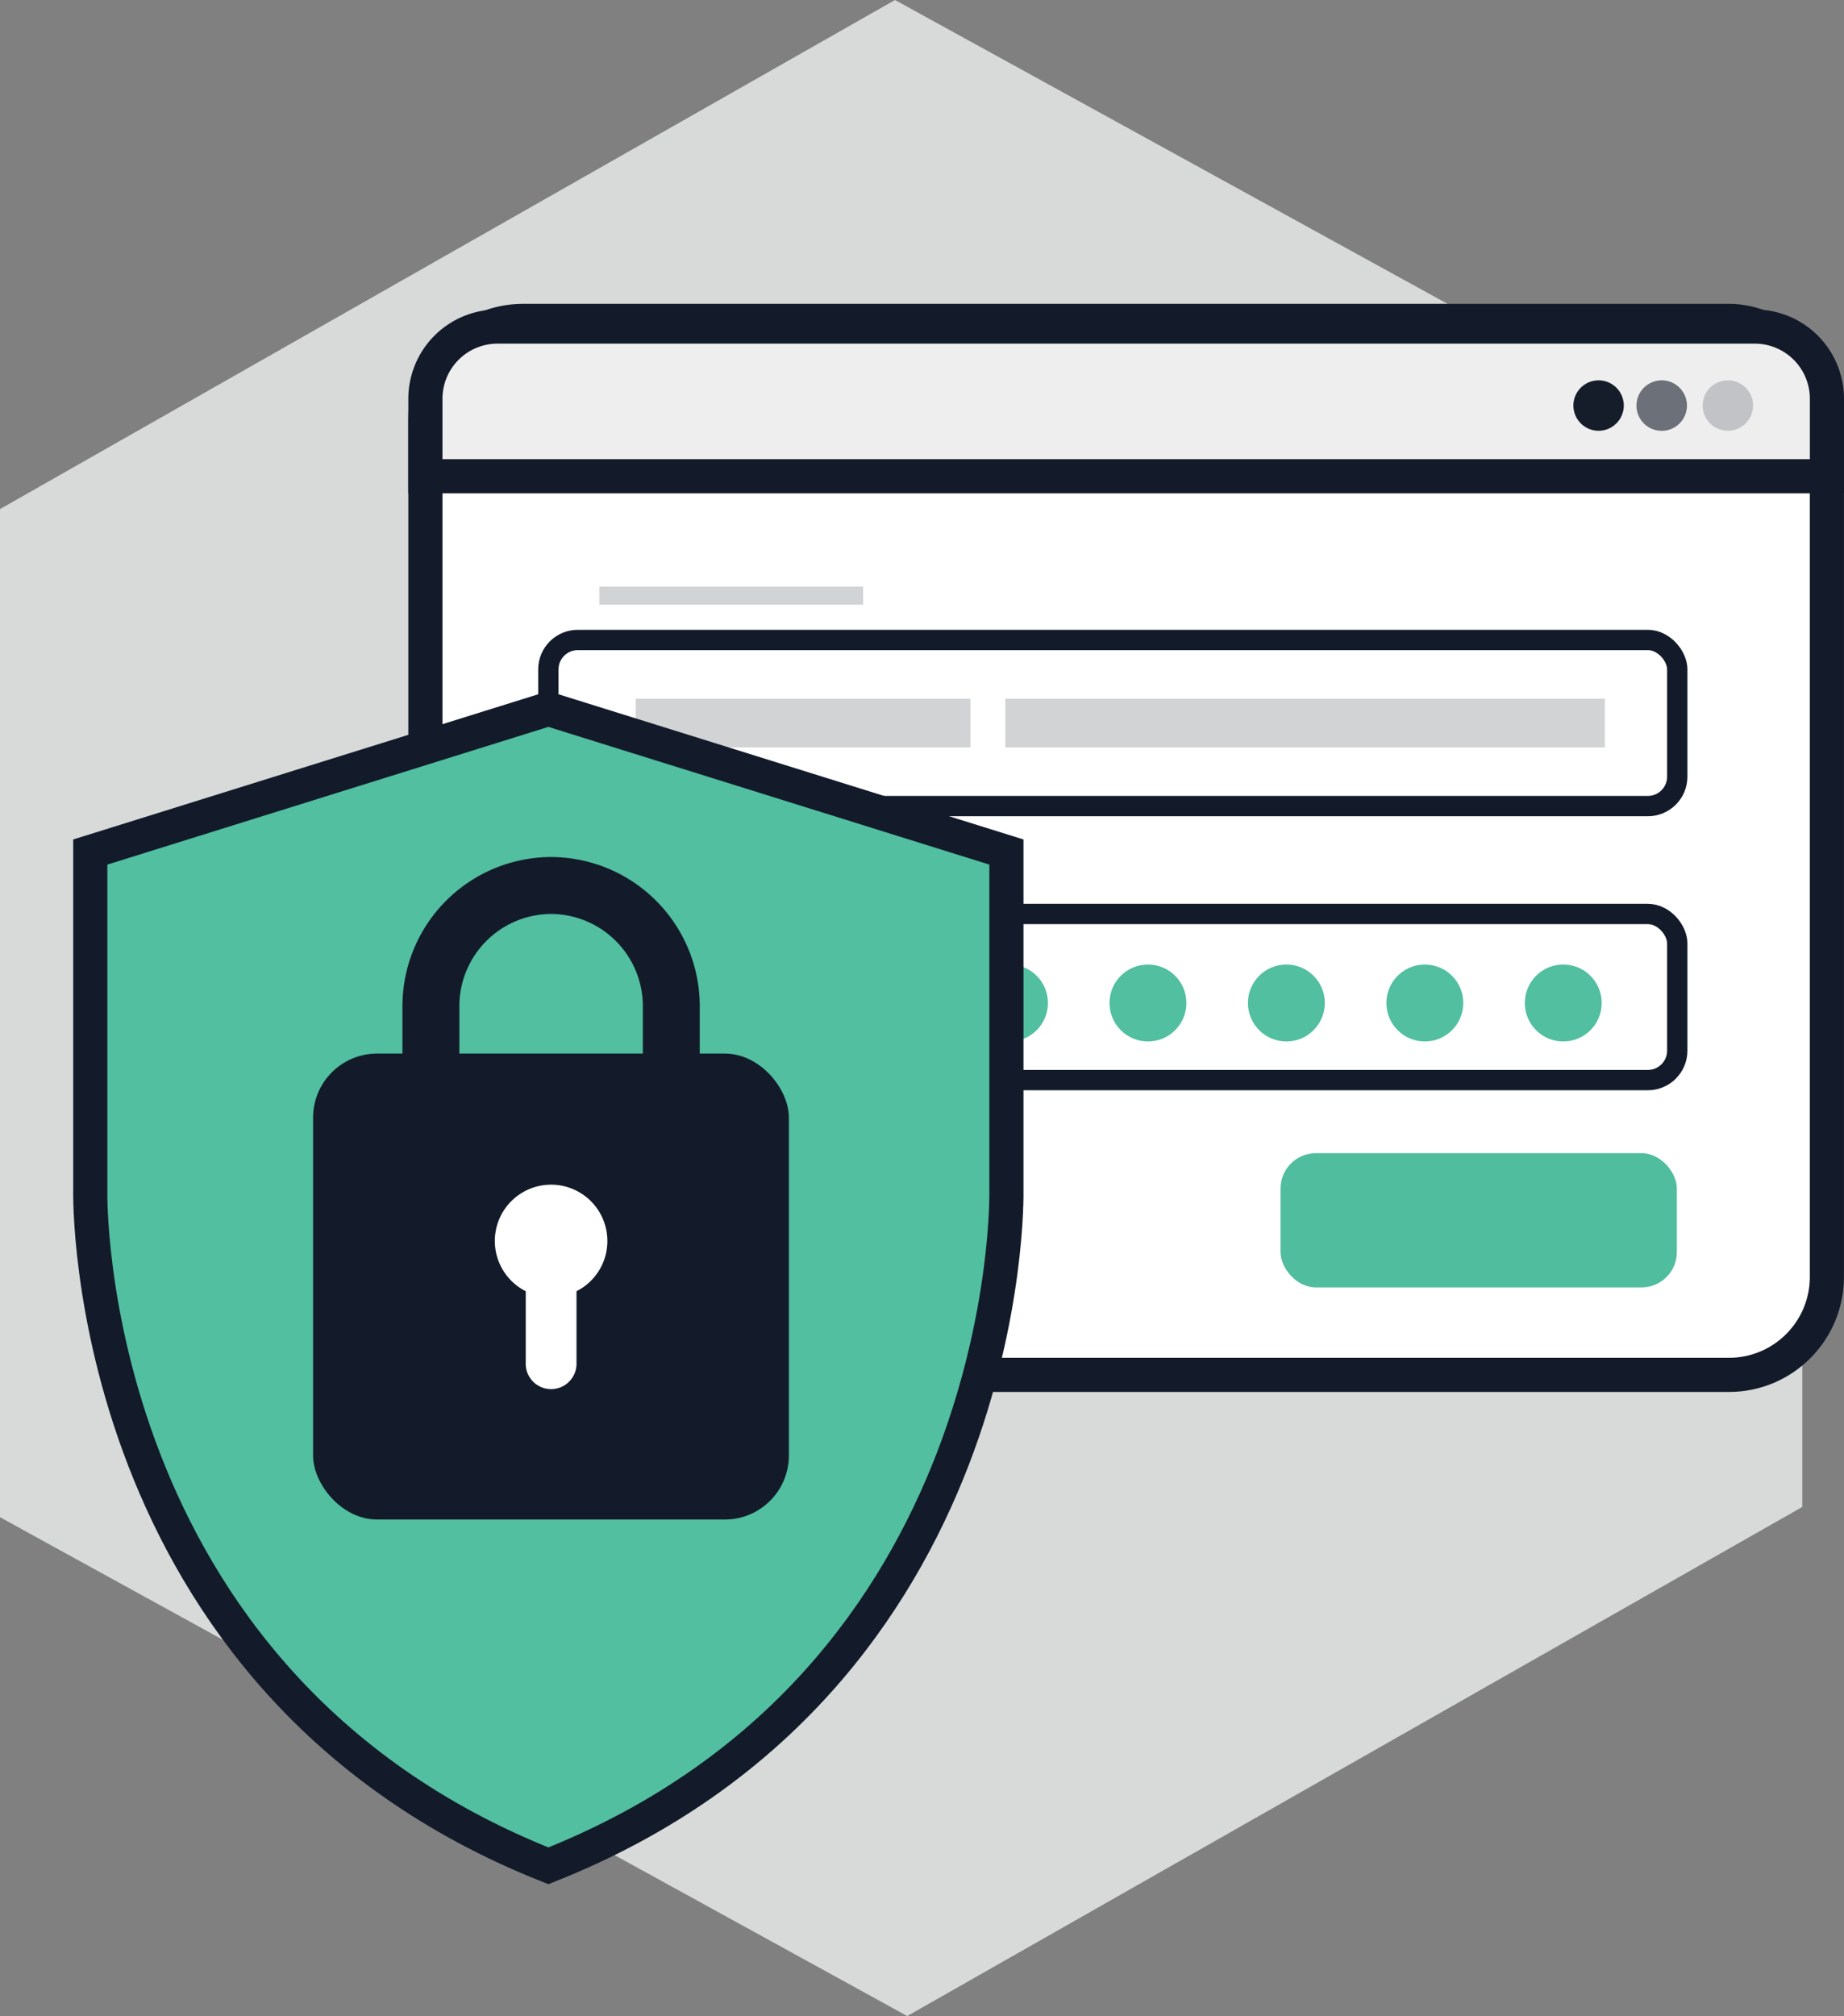 <svg xmlns="http://www.w3.org/2000/svg" viewBox="0 0 449.34 491.07"><rect x="0" y="0" width="449.34" height="491.07" fill="#808080" stroke="none"/><defs><style>.cls-1{fill:#d8d9d9;}.cls-14,.cls-2,.cls-7{fill:#fff;}.cls-11,.cls-13,.cls-2,.cls-3,.cls-7{stroke:#131b2a;stroke-miterlimit:10;}.cls-11,.cls-2,.cls-3{stroke-width:8.32px;}.cls-3{fill:#eee;}.cls-4,.cls-5,.cls-6{fill:#161d2a;}.cls-4{opacity:0.2;}.cls-5{opacity:0.6;}.cls-7{stroke-width:4.95px;}.cls-8{fill:#d1d3d4;}.cls-11,.cls-9{fill:#51bfa0;}.cls-10{fill:#50be9e;}.cls-12{fill:#131b2a;}.cls-13{fill:none;stroke-width:13.87px;}</style></defs><title>Asset 53</title><g id="Layer_2" data-name="Layer 2"><g id="Layer_1-2" data-name="Layer 1"><path class="cls-1" d="M0,369.55V124L218.09,0,439.17,121.52V367.05l-218.1,124Z"></path><rect class="cls-2" x="103.66" y="78.16" width="341.51" height="256.72" rx="23.86"></rect><path class="cls-3" d="M103.66,116V97.12a17.59,17.59,0,0,1,17.59-17.58H427.6a17.59,17.59,0,0,1,17.58,17.58V116Z"></path><path class="cls-4" d="M427.18,98.79A6.14,6.14,0,1,1,421,92.64,6.14,6.14,0,0,1,427.18,98.79Z"></path><path class="cls-5" d="M411.07,98.79a6.15,6.15,0,1,1-6.14-6.15A6.14,6.14,0,0,1,411.07,98.79Z"></path><path class="cls-6" d="M395.68,98.79a6.14,6.14,0,1,1-6.14-6.15A6.14,6.14,0,0,1,395.68,98.79Z"></path><rect class="cls-7" x="133.62" y="155.88" width="275.09" height="40.46" rx="7.17"></rect><rect class="cls-8" x="154.9" y="170.18" width="81.57" height="11.87"></rect><rect class="cls-8" x="244.96" y="170.18" width="146.1" height="11.87"></rect><rect class="cls-8" x="146.04" y="142.87" width="64.28" height="4.42"></rect><rect class="cls-8" x="159.24" y="211.21" width="61.05" height="4.42"></rect><rect class="cls-7" x="147.45" y="222.62" width="261.26" height="40.46" rx="7.17"></rect><circle class="cls-9" cx="212.25" cy="244.3" r="9.37"></circle><circle class="cls-9" cx="245.99" cy="244.3" r="9.37"></circle><circle class="cls-9" cx="279.73" cy="244.3" r="9.37"></circle><circle class="cls-9" cx="313.46" cy="244.3" r="9.37"></circle><circle class="cls-9" cx="347.2" cy="244.3" r="9.37"></circle><circle class="cls-9" cx="380.93" cy="244.3" r="9.37"></circle><rect class="cls-10" x="312.04" y="280.88" width="96.57" height="32.7" rx="8.6"></rect><path class="cls-11" d="M133.62,454.46C247.51,409.33,245.24,290.3,245.24,290.3V207.53L133.62,172.69,22,207.53V290.3S19.74,409.33,133.62,454.46Z"></path><rect class="cls-12" x="76.29" y="256.62" width="115.94" height="113.49" rx="15.6"></rect><path class="cls-13" d="M105,267.16V245a29.4,29.4,0,0,1,29.32-29.32h0A29.4,29.4,0,0,1,163.58,245v22.21"></path><path class="cls-14" d="M148,302.33a13.71,13.71,0,1,0-19.89,12.17v17.41a6.19,6.19,0,1,0,12.37,0V314.5A13.67,13.67,0,0,0,148,302.33Z"></path></g></g></svg>